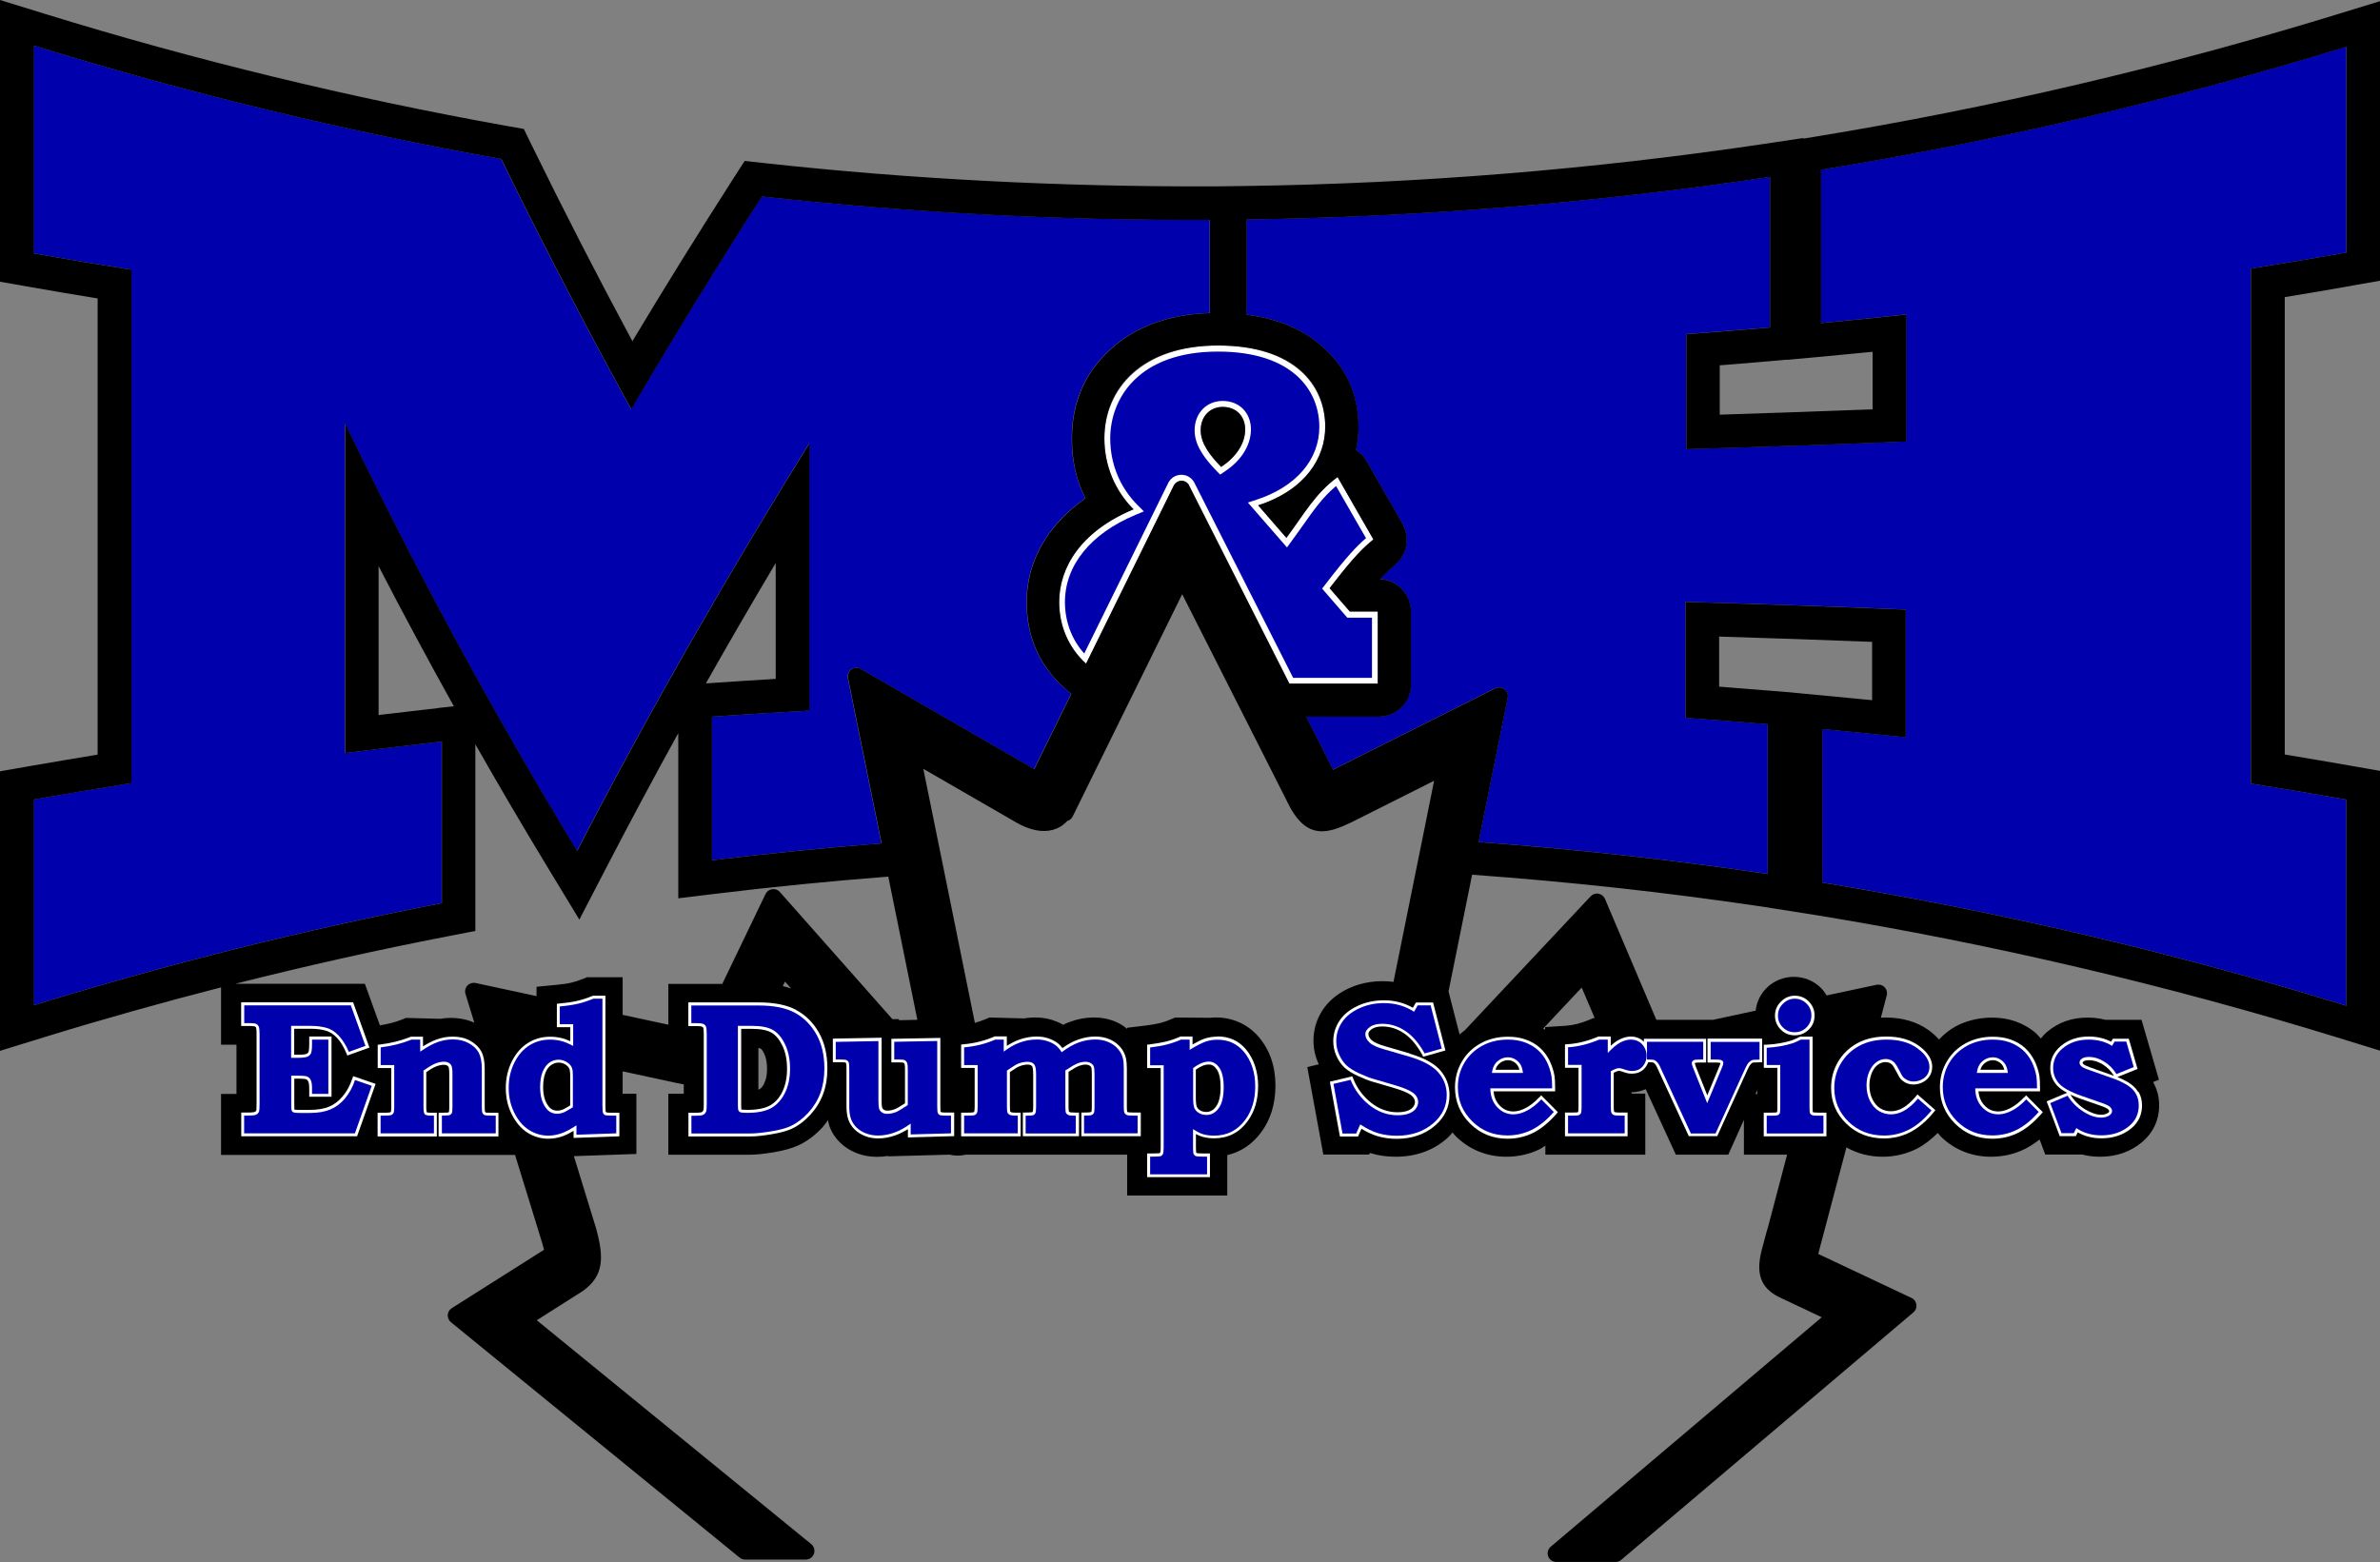 <svg xmlns="http://www.w3.org/2000/svg" id="Layer_2" data-name="Layer 2" viewBox="0 0 239.13 157"><rect x="0" y="0" width="239.13" height="157" fill="#808080" stroke="none"/><defs><style>      .cls-1 {        fill: #0000ad;      }      .cls-2 {        fill: #fff;      }    </style></defs><g id="Layer_1-2" data-name="Layer 1"><g><g><path class="cls-1" d="m150.23,69.16c.3-.15.65-.12.92.09.26.2.39.54.33.86l-2.93,14.5c9.69.71,19.37,1.77,29.06,3.21v-15.05c-2.75-.23-5.51-.44-8.26-.64v-11.65c7.37.21,14.75.46,22.12.77v12.83c-2.8-.28-5.58-.56-8.37-.82v15.43c17.55,2.88,35.1,6.96,52.65,12.37v-20.71c-3.21-.56-6.4-1.1-9.61-1.61V26.99c3.21-.51,6.4-1.05,9.61-1.61V4.68c-17.6,5.41-35.2,9.49-52.8,12.37v15.41c2.86-.26,5.71-.56,8.57-.86v12.76c-7.37.31-14.74.56-22.11.77v-11.56c2.8-.21,5.61-.43,8.41-.67v-15.13c-17.54,2.62-35.05,4.03-52.59,4.28v9.57c3.08.38,5.61,1.43,7.58,3.16.82.72,1.54,1.54,2.12,2.47,1.04,1.64,1.55,3.54,1.55,5.66,0,.79-.08,1.56-.25,2.3.44.28.79.66,1.05,1.1l3.6,6.27c.3.51.44,1.05.44,1.65,0,.49-.1.97-.31,1.41-.21.44-.51.82-.89,1.14-.43.35-.9.82-1.46,1.41.82.05,1.55.36,2.14.97.64.64.95,1.41.95,2.32v7.24c0,.92-.31,1.69-.95,2.34-.64.64-1.41.95-2.34.95h-7.24l2.7,5.33,16.3-8.18Z"></path><path class="cls-1" d="m85.53,67.27c.28-.2.65-.22.94-.05l17.42,10.06,3.73-7.57c-.25-.2-.5-.39-.73-.61-2.51-2.27-3.75-5.13-3.75-8.58,0-2.55.77-4.88,2.33-7.02.95-1.3,2.15-2.44,3.57-3.43-.91-1.79-1.36-3.8-1.36-5.99,0-3.63,1.28-6.61,3.86-8.96,2.52-2.3,5.84-3.53,10-3.67v-9.36c-15,.06-30.02-.71-45.02-2.35-4.37,6.82-8.73,13.9-13.12,21.37-4.35-7.9-8.7-16.22-13.06-25.14-15.65-2.8-31.32-6.56-46.97-11.4v20.89c3.28.58,6.54,1.12,9.82,1.64v51.59c-3.28.53-6.54,1.07-9.82,1.65v20.68c13.67-4.21,27.33-7.62,41-10.26v-16.24c-3.24.37-6.47.75-9.71,1.15v-33.08c7.77,16.09,15.55,30.13,23.3,42.92,7.79-15.04,15.57-28.42,23.35-40.98v26.88c-3.28.17-6.53.38-9.81.61v14.43c5.68-.69,11.37-1.26,17.05-1.7l-3.37-16.6c-.07-.34.07-.68.34-.88Z"></path><path class="cls-2" d="m118.7,48.31h0c.33,0,.63.18.78.48l10.08,19.91h8.88v-7.25h-2.81l-2.03-2.34c2.53-3.3,3.43-4.1,4.4-4.9l-3.6-6.27c-2.26,1.66-3.34,3.68-5.14,6.11l-2.84-3.27c4.75-1.54,6.74-4.77,6.74-7.89,0-4.17-3.2-8.17-10.77-8.17s-11.42,4.38-11.42,9.34c0,2.71,1.06,5.25,2.93,7.12-5.41,2.26-7.47,5.95-7.47,9.32,0,2.35.91,4.57,2.7,6.19l8.81-17.89c.15-.3.45-.48.78-.49Zm4.16-7.42c1.37,0,2.25.95,2.25,2.28,0,1.14-.65,2.59-2.42,3.75-1.8-1.83-2.05-2.92-2.05-3.68,0-1.41.94-2.35,2.22-2.35Z"></path><path class="cls-1" d="m129.92,68.1l-9.91-19.58c-.25-.5-.75-.81-1.31-.81-.57,0-1.07.32-1.32.82l-8.44,17.14c-1.26-1.4-1.94-3.21-1.94-5.17,0-3.69,2.59-6.89,7.11-8.77l.82-.34-.63-.63c-1.78-1.78-2.75-4.15-2.75-6.69,0-4.03,2.84-8.74,10.83-8.74,7.5,0,10.18,3.91,10.18,7.57,0,3.3-2.36,6.03-6.32,7.32l-.86.28,3.93,4.51.44-.6c.42-.57.8-1.11,1.17-1.63,1.05-1.49,1.97-2.81,3.32-3.94l3.01,5.24c-.92.79-1.91,1.81-4.11,4.68l-.3.39,2.53,2.92h2.48v6.05h-7.92Zm-7.07-27.81c-1.64,0-2.82,1.24-2.82,2.95,0,.85.25,2.09,2.22,4.1l.34.35.41-.27c2.43-1.59,2.69-3.51,2.69-4.25,0-1.69-1.17-2.88-2.84-2.88Z"></path></g><g><path d="m122.86,40.89c-1.28,0-2.22.94-2.22,2.35,0,.76.25,1.84,2.05,3.68,1.77-1.16,2.42-2.61,2.42-3.75,0-1.32-.88-2.28-2.25-2.28Z"></path><path d="m236.33,28.7l2.8-.49V.12l-4.37,1.34c-17.08,5.25-34.7,9.38-52.35,12.27l-1.21.2v-.06l-3.87.58c-17.23,2.57-34.78,4-52.14,4.24l-3.01.04h-.64c-14.97.04-29.97-.72-44.64-2.33l-2.08-.23-1.13,1.76c-3.55,5.54-6.9,10.93-10.15,16.36-3.53-6.56-6.87-13.07-10.16-19.79l-.75-1.54-1.69-.3C35.21,9.84,19.54,6.04,4.37,1.35L0,0v28.31l2.79.49c2.34.41,4.68.81,7.02,1.19v45.84c-2.34.39-4.68.78-7.02,1.19l-2.79.49v28.09l4.37-1.35c5.9-1.82,11.86-3.49,17.84-5.03v5.76h1.55v4.95h-1.55v6.13h29.54l2.75,8.92c.07.24.12.44.16.61l-9.27,5.87c-.24.15-.39.4-.4.68-.02.28.1.55.32.73l29,23.65c.16.13.35.2.55.2h6.1c.37,0,.7-.23.82-.58.12-.35.02-.73-.27-.97l-27.58-22.5,4.62-2.93c2.16-1.54,2.14-3.41,1.33-6.34l-2.22-7.22,6.28-.22v-6.05h-1.38v-2.25l5.39,1.16c.26.06.51.1.75.15v.94h-1.55v6.13h8.12c.64,0,1.43-.08,2.41-.24,1.07-.18,1.91-.41,2.57-.72.87-.41,1.68-1.02,2.41-1.82.2-.22.35-.46.53-.69.05.22.09.44.16.63.23.63.6,1.18,1.09,1.65.46.44,1.02.79,1.66,1.04.62.24,1.3.36,2.01.36.37,0,.74-.03,1.1-.09v.04l6.19-.17c.55.13,1.11.13,1.64,0h16.21v4.11h10.06v-4.06c1.36-.32,2.52-1.1,3.4-2.29.96-1.29,1.44-2.87,1.44-4.69,0-1.94-.56-3.58-1.68-4.9-1.23-1.44-3.04-2.12-4.91-1.92l-3.49-.03-.42.18c-.36.16-.72.28-1.07.37-.39.1-.87.18-1.42.25l-1.91.23v.11c-.33-.27-.69-.51-1.1-.69-1.38-.61-3.1-.59-4.63-.02-.23.08-.47.18-.7.3-.32-.19-.67-.34-1.06-.47-.91-.29-1.9-.33-2.85-.17l-3.5-.09-.42.18c-.33.14-.68.26-1.04.36l-3.07-15.15-.68-3.34-1.43-7.04,9.32,5.38c1.38.8,2.67,1.05,3.74.74.54-.16,1.01-.45,1.4-.88.23-.06.44-.22.55-.46l4.9-9.95,1.52-3.08,4.58-9.3,4.18,8.26,2.29,4.52,4.4,8.7c1.79,3.18,3.8,2.55,6.08,1.47l8.36-4.2-1.15,5.72-.68,3.35-2.25,11.14c-1.54-.2-3.17.02-4.52.66-1.13.53-2,1.26-2.6,2.17-.61.93-.92,1.97-.92,3.08,0,.79.17,1.56.49,2.27.01.03.03.07.05.1l-1.16.28,1.61,8.79h4.61l.07-.16s.05.01.07.02c.77.24,1.62.36,2.52.36,2,0,3.71-.6,5.11-1.8.23-.2.41-.42.61-.64.11.13.2.27.33.39,1.36,1.34,3.11,2.05,5.07,2.05,1.2,0,2.35-.26,3.4-.78.18-.09.34-.23.52-.33v.9h10.04v-6.13h-1.38v-.14c.51,0,.99-.12,1.42-.31l3.03,6.58h5.27l1.57-3.5v3.5h4.34l-1.92,7.28-.13.43c-.09.36-.18.71-.28,1.05-.53,1.91-1.2,4.3,1.66,5.62l4.15,1.96-27.23,23.06c-.28.24-.38.62-.26.96.13.34.45.57.82.57h5.96c.21,0,.41-.07.56-.21l29.36-24.87c.23-.19.34-.48.3-.78-.04-.29-.22-.55-.49-.67l-9.37-4.42c.07-.27.15-.55.21-.81l2.62-9.9c1.07.61,2.29.94,3.64.94,1.23,0,2.41-.28,3.5-.84.71-.37,1.39-.92,2.04-1.55.1.11.18.23.28.34,1.36,1.34,3.11,2.05,5.07,2.05,1.2,0,2.35-.26,3.4-.78.5-.25.99-.57,1.48-.95l.57,1.51h3.72c.56.15,1.16.22,1.78.22,1.64,0,3.05-.49,4.2-1.45,1.14-.95,1.74-2.24,1.74-3.72,0-.86-.21-1.64-.61-2.33,0,0,0,0,0,0l.59-.24-1.75-6.02h-3.63c-.57-.15-1.17-.22-1.81-.22-1.57,0-2.92.48-4.03,1.42-.25.21-.46.44-.65.68-.16-.18-.31-.37-.49-.53-.58-.51-1.27-.91-2.03-1.18-1.87-.66-4.25-.47-6.03.49-.65.35-1.19.81-1.68,1.32-.27-.31-.6-.61-1-.91-1.18-.86-2.65-1.3-4.39-1.3-.15,0-.3.02-.45.02l.59-2.24c.08-.29,0-.6-.21-.82-.21-.22-.51-.31-.81-.25l-5.02,1.07c-.16-.27-.35-.53-.58-.76-1.46-1.46-3.93-1.49-5.44,0-.64.64-1.01,1.42-1.11,2.29l-4.28.92h-5.7l-5.16-12.15c-.11-.27-.36-.47-.65-.52-.29-.06-.59.05-.79.26l-12.62,13.44c-.19.14-.37.29-.55.44l-1.11-4.32,2.37-11.73c9.81.71,19.59,1.78,29.23,3.22l5.45.86c17.62,2.89,35.19,7.02,52.21,12.26l4.37,1.35v-28.12l-2.8-.49c-2.27-.4-4.54-.78-6.81-1.16V29.86c2.27-.37,4.54-.76,6.81-1.16Zm-56.76,7.44v.02l3.69-.34c1.63-.15,3.24-.31,4.89-.47v5.78c-5.12.2-10.24.38-15.36.54v-4.96c1.78-.14,3.55-.28,5.33-.44l1.46-.13Zm-120.51,62.04l-.39.15c-.44.18-.86.32-1.24.41-.4.1-.92.17-1.55.23l-1.97.19v.94l-6.13-1.32c-.3-.06-.62.04-.82.26-.21.23-.28.55-.19.84l.89,2.89c-1.02-.46-2.23-.59-3.42-.39l-3.45-.09-.39.16c-.69.28-1.44.46-2.23.59l-1.51-4.18h-13.02c7.11-1.8,14.26-3.4,21.39-4.78l2.73-.53v-18.76c2.37,4.17,4.81,8.32,7.33,12.48l3.12,5.14,2.77-5.34c2.32-4.47,4.7-8.92,7.17-13.4v16.6l3.78-.46c5.76-.7,11.53-1.27,17.32-1.72l2.92,14.39-1.85.04v-.11h-.66s-11.3-12.77-11.3-12.77c-.19-.22-.48-.33-.77-.29-.29.04-.54.22-.67.48l-4.35,9.04h-5.42v4.1l-4.59-.99v-3.78h-3.48Zm-15.07-27.02c-1.99.23-3.97.46-5.95.69v-14.96c2.45,4.74,4.97,9.43,7.56,14.08l-1.62.18Zm26.93-2.48c2.26-4.01,4.6-8.03,7.02-12.1v11.64c-2.22.13-4.44.28-6.66.43l-.36.02Zm8.54,30.64c-.26-.08-.53-.17-.81-.23l.22-.45.6.67Zm-2.67,9.56c-.15.29-.31.48-.49.58-.02,0-.05.03-.1.04v-4.19c.17.03.23.07.24.07.04.02.18.16.35.52.19.4.28.91.28,1.51s-.1,1.09-.29,1.46Zm27.12-31.6l-17.42-10.06c-.3-.17-.67-.15-.94.05-.28.2-.41.54-.34.88l3.37,16.6c-5.68.45-11.37,1.01-17.05,1.7v-14.43c3.28-.23,6.53-.43,9.81-.61v-26.88c-7.78,12.55-15.56,25.94-23.35,40.98-7.76-12.79-15.54-26.83-23.3-42.92v33.08c3.24-.4,6.47-.78,9.71-1.15v16.24c-13.67,2.65-27.33,6.05-41,10.26v-20.68c3.28-.57,6.54-1.12,9.82-1.65V27.11c-3.28-.52-6.54-1.06-9.82-1.64V4.58c15.65,4.84,31.32,8.6,46.97,11.4,4.36,8.92,8.71,17.24,13.06,25.14,4.38-7.47,8.74-14.55,13.12-21.37,15,1.65,30.02,2.42,45.02,2.35v9.36c-4.17.14-7.49,1.37-10,3.67-2.58,2.35-3.86,5.33-3.86,8.96,0,2.19.44,4.2,1.36,5.99-1.42.99-2.61,2.13-3.57,3.43-1.56,2.14-2.33,4.47-2.33,7.02,0,3.45,1.25,6.31,3.75,8.58.23.22.48.41.73.61l-3.73,7.57Zm15.58-28.49c-.15-.29-.45-.48-.78-.48h0c-.33,0-.63.19-.78.49l-8.81,17.89c-1.79-1.62-2.7-3.83-2.7-6.19,0-3.37,2.06-7.06,7.47-9.32-1.87-1.87-2.93-4.4-2.93-7.12,0-4.96,3.63-9.34,11.42-9.34s10.77,4,10.77,8.17c0,3.11-1.99,6.35-6.74,7.89l2.84,3.27c1.8-2.43,2.89-4.45,5.14-6.11l3.6,6.27c-.98.8-1.88,1.61-4.4,4.9l2.03,2.34h2.81v7.25h-8.88l-10.08-19.91Zm57.07,61.15h-.18l.18-.4v.4Zm-16.34-7.64h-.11s-.4.17-.4.17c-.85.36-1.66.56-2.42.61l-2.04.13v.27c-.06-.04-.14-.08-.2-.12l3.87-4.12,1.31,3.07Zm20.77-32.62l-1.26-.12h0s-1.84-.15-1.84-.15c-1.72-.14-3.44-.28-5.16-.41v-5.03c5.12.15,10.25.33,15.37.53v5.86c-1.56-.15-3.12-.3-4.68-.45l-2.44-.23Zm54.77,10.68v20.71c-17.55-5.41-35.1-9.49-52.65-12.37v-15.43c2.8.26,5.58.54,8.37.82v-12.83c-7.37-.31-14.75-.56-22.12-.77v11.65c2.75.2,5.51.41,8.26.64v15.05c-9.68-1.44-19.37-2.5-29.06-3.21l2.93-14.5c.07-.33-.06-.66-.33-.86-.26-.2-.62-.24-.92-.09l-16.3,8.18-2.7-5.33h7.24c.92,0,1.69-.31,2.34-.95.64-.64.95-1.41.95-2.34v-7.24c0-.9-.31-1.68-.95-2.32-.59-.61-1.32-.92-2.14-.97.56-.59,1.04-1.07,1.46-1.41.38-.31.67-.69.89-1.14.21-.44.31-.92.31-1.41,0-.59-.15-1.14-.44-1.65l-3.6-6.27c-.26-.44-.61-.82-1.05-1.1.16-.74.25-1.51.25-2.3,0-2.12-.51-4.01-1.55-5.66-.58-.92-1.3-1.75-2.12-2.47-1.97-1.73-4.51-2.78-7.58-3.16v-9.57c17.54-.25,35.05-1.66,52.59-4.28v15.13c-2.8.25-5.61.46-8.41.67v11.56c7.37-.21,14.74-.46,22.11-.77v-12.76c-2.86.3-5.71.59-8.57.86v-15.41c17.6-2.88,35.2-6.96,52.8-12.37v20.69c-3.21.56-6.4,1.1-9.61,1.61v51.75c3.21.51,6.4,1.05,9.61,1.61Z"></path></g><g><path class="cls-2" d="m35.38,108.43c-.22.67-.54,1.25-.95,1.74-.4.48-.86.83-1.37,1.04-.51.21-1.16.32-1.92.32h-1.08c-.33,0-.43-.02-.47-.02,0,0,0,0,0,0,0-.01-.02-.1-.02-.46v-2.66h.28c.68,0,.87.05.91.07.09.03.15.1.21.21.04.07.1.26.1.69v.85h2.24v-6.05h-2.24v.79c0,.56-.06.73-.08.77-.04.09-.11.15-.21.19-.07.03-.28.08-.87.08h-.35v-2.61h1.66c.58,0,1.09.06,1.52.19.4.12.78.36,1.12.72.35.38.67.89.93,1.52l.11.26,2.22-.8-1.64-4.55h-11.25v2.38h.87c.4,0,.5.05.52.05.05.03.09.06.11.12,0,.01.05.13.05.62v7.01c0,.55-.03.67-.02.67-.03.08-.08.13-.15.16-.05.02-.22.07-.75.07h-.62v2.38h11.64l1.86-5.26-2.26-.78-.09.29Z"></path><path class="cls-2" d="m48.81,111.79h0s-.06-.04-.07-.06c0,0-.04-.11-.04-.5v-3.84c0-.75-.12-1.33-.35-1.75-.24-.43-.61-.78-1.12-1.06-.5-.28-1.08-.41-1.73-.41-.55,0-1.09.09-1.61.28-.4.14-.87.37-1.39.7v-.97h-1.21l-.05.02c-.94.37-1.95.63-3.03.76l-.26.03v2.34h1.36v3.99c0,.31-.04.39-.04.4-.02.03-.04.05-.07.06-.02,0-.14.04-.69.04h-.57v2.38h5.95v-2.38h-.6c-.28,0-.38-.04-.4-.04,0,0,0,0,0,0-.01-.02-.06-.15-.06-.54v-3.5c.43-.3.77-.5,1.03-.59.27-.1.51-.15.74-.15.29,0,.4.11.46.2,0,0,.08.12.08.67v3.38c0,.39-.04.49-.04.5,0,0-.03.03-.1.05-.02,0-.12.01-.64.02h-.29v2.38h6.01v-2.38h-.75c-.43,0-.54-.02-.54-.02Z"></path><path class="cls-2" d="m60.86,111.74s-.03-.14-.03-.66v-11.02h-1.25l-.05.02c-.54.22-1.04.38-1.5.49-.46.11-1.07.2-1.81.27l-.27.03v2.35h1.35v1.41c-.29-.13-.56-.24-.82-.3-.38-.1-.79-.15-1.21-.15-.82,0-1.57.21-2.23.63-.66.41-1.2,1.03-1.61,1.84-.4.8-.61,1.7-.61,2.68s.2,1.86.6,2.65c.4.8.93,1.42,1.56,1.83.64.41,1.35.62,2.11.62.47,0,.94-.08,1.41-.24.34-.12.71-.3,1.13-.55v.71l4.6-.16v-2.37h-.73c-.46,0-.57-.03-.62-.07Zm-3.58-.65c-.46.29-.69.39-.79.43-.16.06-.32.09-.5.09-.38,0-.68-.16-.91-.49-.34-.46-.51-1.09-.51-1.88,0-.57.08-1.05.23-1.43.14-.36.33-.62.57-.78s.48-.25.75-.25.49.07.71.21c.2.13.33.28.39.45.02.07.07.26.07.72v2.92Z"></path><path class="cls-2" d="m80,101.49c-.94-.51-2.22-.76-3.8-.76h-7.04v2.38h.74c.5,0,.62.05.64.06.06.03.09.06.12.11,0,.01.05.13.05.64v7.03c0,.5-.04.63-.04.63-.05.09-.1.15-.16.18-.01,0-.13.06-.6.06h-.74v2.38h6.24c.53,0,1.24-.07,2.11-.22.88-.15,1.58-.34,2.07-.57.65-.31,1.27-.78,1.83-1.39.56-.61,1-1.31,1.28-2.08.29-.76.43-1.63.43-2.59,0-1.38-.28-2.58-.85-3.58-.56-1-1.33-1.76-2.28-2.27Zm-1.4,8.24c-.32.63-.74,1.09-1.26,1.37-.52.28-1.27.43-2.22.43-.47,0-.58-.03-.59-.03-.02,0-.04-.02-.04-.02,0,0-.02-.08-.02-.38v-7.71h1.12c.85,0,1.5.13,1.93.38.43.25.8.7,1.1,1.33.31.65.46,1.43.46,2.32s-.17,1.68-.49,2.32Z"></path><path class="cls-2" d="m94.51,111.74s-.03-.11-.03-.53v-6.91l-4.92.09v2.37h.84c.31,0,.39.04.39.04.01,0,.05.03.09.11.01.03.05.15.05.53v3.43c-.61.39-.83.51-.9.54-.3.13-.59.2-.86.2-.15,0-.27-.03-.36-.09-.08-.05-.14-.12-.17-.2-.02-.05-.06-.22-.06-.75v-6.29l-4.9.09v2.37h.81c.36,0,.45.04.46.04.04.02.05.04.06.06,0,.01.04.11.04.55v3.8c0,.54.07,1,.2,1.36.14.37.35.69.63.96.28.27.63.49,1.03.65.41.16.85.24,1.33.24.58,0,1.17-.11,1.75-.32.41-.15.82-.36,1.23-.61v.83l4.65-.13v-2.37h-.79c-.41,0-.51-.03-.56-.07Z"></path><path class="cls-2" d="m113.35,111.78c-.07-.03-.08-.06-.09-.07,0,0-.04-.1-.04-.48v-3.82c0-.45-.03-.79-.08-1.03-.08-.4-.27-.78-.54-1.12-.28-.34-.64-.61-1.08-.81-.44-.19-.93-.29-1.46-.29-.6,0-1.19.11-1.77.32-.5.18-1.01.46-1.54.84-.16-.2-.32-.38-.5-.51-.25-.19-.56-.35-.93-.47-.36-.12-.75-.18-1.14-.18-.6,0-1.21.11-1.79.32-.41.15-.82.36-1.23.62v-.95h-1.23l-.06.03c-.92.4-1.94.66-3.03.76l-.27.03v2.35h1.36v3.84c0,.42-.04.53-.04.54-.02.04-.04.06-.06.07-.01,0-.12.04-.6.04h-.66v2.38h5.98v-2.38h-.55c-.31,0-.4-.04-.42-.05-.04-.02-.07-.04-.08-.06,0-.01-.03-.11-.03-.53v-3.44l.08-.05c.49-.33.67-.43.73-.46.16-.08.33-.14.5-.18.17-.04.33-.06.48-.06.31,0,.41.12.46.2.02.04.09.22.09.82v3.16c0,.43-.04.53-.04.54-.02.05-.04.05-.05.06-.02,0-.14.04-.66.04h-.29v2.38h5.64v-2.37h-.29c-.5-.01-.61-.04-.62-.04-.05-.02-.09-.05-.1-.07,0-.01-.04-.11-.04-.54v-3.45c.46-.3.81-.5,1.04-.59.24-.09.46-.14.67-.14.16,0,.28.03.39.09.09.06.15.12.18.18.01.03.06.17.06.66v3.35c0,.35-.03.44-.04.44-.01.02-.03.04-.07.06-.01,0-.13.04-.64.04h-.3v2.38h5.97v-2.38h-.71c-.44,0-.55-.03-.55-.03Z"></path><path class="cls-2" d="m122.32,104.17c-.46,0-.89.07-1.29.2-.31.11-.71.3-1.21.59v-.8h-1.22l-.06.03c-.46.2-.92.36-1.37.47-.45.11-1.01.21-1.65.29l-.26.03v2.35h1.36v7.96c0,.42-.04.52-.05.53-.02.03-.03.06-.04.06-.01,0-.13.03-.66.03h-.61v2.38h6.31v-2.38h-.73c-.48,0-.59-.03-.6-.04-.03-.01-.04-.03-.05-.04,0,0-.03-.11-.03-.55v-1.32c.22.12.43.21.64.27.34.1.74.16,1.18.16,1.4,0,2.53-.57,3.36-1.7.71-.96,1.07-2.16,1.07-3.57s-.42-2.72-1.23-3.68c-.73-.86-1.69-1.29-2.86-1.29Zm-.12,7c-.27.38-.6.57-1,.57-.23,0-.43-.05-.6-.15-.16-.09-.27-.21-.34-.35-.05-.11-.11-.35-.11-.89v-2.86c.48-.35.92-.52,1.3-.52.32,0,.58.16.81.5.25.37.38.97.38,1.77,0,.87-.15,1.52-.44,1.93Z"></path><path class="cls-2" d="m141.65,105.86l-2.47-.72c-.67-.19-1.13-.4-1.37-.62-.22-.2-.32-.4-.32-.62,0-.06,0-.24.33-.48.25-.18.61-.27,1.07-.27.75,0,1.48.22,2.15.67.68.45,1.3,1.17,1.85,2.16l.11.21,2.23-.63-1.24-4.82h-1.73l-.3.53c-.88-.5-1.85-.75-2.9-.75-.96,0-1.85.19-2.65.56-.81.38-1.42.88-1.83,1.5-.41.62-.62,1.31-.62,2.05,0,.52.11,1.02.32,1.49.21.47.49.86.81,1.16.32.3.78.58,1.36.85.58.26,1.02.44,1.36.54l2.15.63c.87.25,1.47.5,1.8.74.28.21.41.44.41.71,0,.16-.06.31-.17.47-.12.16-.3.29-.55.39-.27.1-.62.16-1.04.16-.95,0-1.84-.32-2.64-.95-.81-.64-1.42-1.46-1.8-2.42l-.1-.24-2.25.54,1.01,5.51h1.82l.34-.78c.54.33,1.06.57,1.57.73.6.18,1.26.28,1.97.28,1.54,0,2.84-.45,3.88-1.35.95-.83,1.43-1.85,1.43-3.05,0-.94-.32-1.78-.94-2.5-.62-.69-1.65-1.25-3.07-1.66Z"></path><path class="cls-2" d="m154.64,110.28c-.45.48-.9.83-1.36,1.07-.44.23-.85.34-1.21.34-.56,0-1.03-.2-1.42-.63-.34-.37-.53-.83-.59-1.39h6.19v-.3c0-.57-.02-.97-.06-1.25-.09-.53-.26-1.05-.5-1.54-.25-.5-.58-.94-.98-1.3-.4-.36-.88-.63-1.42-.82-.53-.19-1.13-.28-1.78-.28-1.01,0-1.93.22-2.73.66-.81.44-1.45,1.06-1.9,1.84-.46.78-.69,1.65-.69,2.58,0,1.42.51,2.65,1.53,3.66,1.01,1,2.27,1.51,3.75,1.51.92,0,1.78-.2,2.57-.59.78-.39,1.56-1.02,2.31-1.87l.18-.21-1.68-1.69-.21.23Zm-4.21-3.15c.12-.18.27-.32.47-.43.2-.11.4-.16.61-.16.2,0,.38.05.56.15.18.1.32.23.43.4.07.11.12.25.16.41h-2.4c.04-.15.1-.28.17-.39Z"></path><path class="cls-2" d="m171.58,106.77h.73c.41,0,.51.04.55.05,0,.01,0,.1-.11.34l-1.21,2.91-1.16-2.91c-.09-.23-.1-.31-.07-.35.01,0,.11-.04.52-.04h.59v-2.38h-6.25v.3c-.11-.11-.22-.2-.35-.28-.28-.16-.61-.25-.96-.25-.38,0-.78.11-1.18.32-.26.13-.54.33-.84.61v-.93h-1.23l-.06.02c-1.05.44-2.06.69-3.03.75l-.28.02v2.35h1.36v3.93c0,.39-.03.48-.07.54,0,0-.11.03-.52.03h-.77v2.38h6.29v-2.38h-.71c-.45,0-.56-.04-.57-.04-.05-.02-.06-.04-.07-.06,0,0-.04-.1-.04-.47v-3.43c.34-.17.46-.19.5-.19.05,0,.15.01.3.06.32.11.53.17.64.19.11.02.24.03.39.03.55,0,1-.2,1.31-.58.15-.18.25-.37.33-.57.33,0,.43.02.46.03.06.01.11.04.16.09.09.09.16.19.22.31l3.23,7h2.86l3.09-6.79c.13-.27.23-.4.29-.46.1-.1.17-.13.19-.14.02,0,.13-.02.65-.03h.29v-2.38h-5.49v2.38Z"></path><path class="cls-2" d="m180.33,104.04c.55,0,1.02-.2,1.41-.58.39-.38.58-.86.58-1.41s-.2-1.02-.58-1.41c-.39-.39-.86-.58-1.41-.58s-1,.2-1.39.59c-.4.39-.6.87-.6,1.41s.2,1.02.58,1.4c.38.39.86.58,1.41.58Z"></path><path class="cls-2" d="m182.15,111.76s-.03-.1-.03-.48v-7.11h-1.25l-.06.03c-.32.16-.58.28-.79.35-.34.11-.73.2-1.16.28-.43.08-.89.13-1.36.15h-.28v2.33h1.36v4.1c0,.26-.03.34-.07.37,0,0-.11.03-.51.03h-.79v2.38h6.3v-2.38h-.8c-.42,0-.52-.03-.57-.05Z"></path><path class="cls-2" d="m192.47,110.21c-.48.55-.92.93-1.33,1.15-.39.21-.78.31-1.16.31s-.75-.1-1.07-.3c-.32-.2-.58-.51-.78-.91-.2-.41-.3-.88-.3-1.39,0-.47.09-.9.25-1.28.16-.37.37-.64.62-.81.24-.17.49-.25.75-.25.15,0,.29.03.4.08.12.05.21.13.3.22.06.08.19.27.43.73.23.45.31.58.36.63.15.17.33.31.55.42.23.11.48.17.76.17.34,0,.66-.08.96-.24.31-.16.54-.38.7-.65.15-.26.23-.56.23-.89,0-.75-.45-1.46-1.33-2.1-.85-.62-1.95-.94-3.28-.94-1.1,0-2.08.22-2.89.66-.82.44-1.48,1.07-1.95,1.86-.47.79-.71,1.68-.71,2.63,0,1.41.51,2.63,1.53,3.61,1.01.98,2.28,1.48,3.78,1.48.94,0,1.82-.21,2.64-.63.81-.42,1.61-1.09,2.35-1.99l.18-.22-1.8-1.58-.2.23Z"></path><path class="cls-2" d="m203.36,110.28c-.45.48-.9.83-1.36,1.07-.44.23-.85.34-1.21.34-.56,0-1.03-.2-1.42-.63-.34-.37-.53-.83-.59-1.39h6.19v-.3c0-.57-.02-.97-.06-1.25-.09-.53-.26-1.05-.5-1.54-.25-.5-.58-.94-.98-1.3-.4-.36-.88-.63-1.42-.82-.53-.19-1.13-.28-1.78-.28-1.01,0-1.93.22-2.73.66-.81.44-1.45,1.06-1.9,1.84-.46.78-.69,1.65-.69,2.58,0,1.42.51,2.65,1.53,3.66,1.01,1,2.27,1.51,3.75,1.51.92,0,1.78-.2,2.57-.59.78-.39,1.56-1.02,2.31-1.87l.18-.21-1.68-1.69-.21.23Zm-4.21-3.15c.12-.18.27-.32.47-.43.2-.11.4-.16.61-.16.2,0,.38.05.56.15.18.1.32.23.43.4.07.11.12.25.16.41h-2.4c.04-.15.1-.28.17-.39Z"></path><path class="cls-2" d="m214.84,109.74c-.23-.39-.58-.72-1.03-.99-.34-.2-.69-.37-1.06-.52l2.02-.81-.88-3.04h-1.6l-.18.3c-.65-.34-1.41-.52-2.26-.52-1.11,0-2.05.33-2.81.97-.69.59-1.04,1.32-1.04,2.18,0,.68.23,1.27.67,1.76.24.26.57.51,1.02.74l-2.05.87,1.31,3.49h1.62l.19-.38c.7.4,1.5.6,2.39.6,1.19,0,2.19-.34,3-1.01.71-.59,1.07-1.36,1.07-2.29,0-.52-.12-.98-.35-1.37Zm-3.05,2.1c-.18.12-.4.18-.67.18-.48,0-1.02-.18-1.61-.54-.59-.36-1.09-.85-1.49-1.48.3.14.63.27,1.01.41l1.99.69c.57.2.74.32.79.37.07.07.11.13.11.19,0,.03,0,.1-.13.19Zm-1.87-4.62c-.43-.15-.56-.25-.59-.28-.08-.08-.08-.13-.08-.14,0-.02,0-.07.11-.15.07-.05.23-.11.56-.11.43,0,.88.14,1.33.41.46.28.85.67,1.15,1.16h0s-2.48-.88-2.48-.88Z"></path></g><g><path class="cls-1" d="m24.54,101.03v1.78h.57c.33,0,.54.03.65.09.11.06.19.15.24.26.05.12.08.37.08.75v7.01c0,.43-.02.69-.05.78-.06.15-.17.26-.31.32-.15.06-.44.09-.87.09h-.32v1.78h11.13l1.69-4.78-1.68-.58c-.23.71-.57,1.32-1,1.84-.43.52-.93.89-1.48,1.12-.55.23-1.23.35-2.04.35h-1.08c-.3,0-.49-.02-.58-.06-.09-.04-.15-.09-.18-.16-.03-.07-.05-.26-.05-.57v-2.96h.58c.53,0,.87.03,1.02.09s.28.18.36.35c.09.17.13.45.13.83v.56h1.64v-5.45h-1.64v.49c0,.45-.04.75-.11.9-.07.15-.2.26-.36.33-.17.07-.5.11-.98.11h-.65v-3.21h1.96c.61,0,1.14.07,1.6.2.46.13.88.4,1.25.81s.71.94.99,1.6l1.67-.6-1.47-4.07h-10.74Z"></path><path class="cls-1" d="m42.21,104.47h-.86c-.96.39-2,.65-3.1.78v1.78h1.36v4.29c0,.27-.03.45-.08.54-.05.09-.13.16-.23.19-.1.04-.36.06-.79.06h-.27v1.78h5.36v-1.78h-.3c-.33,0-.54-.05-.62-.14-.09-.09-.13-.34-.13-.74v-3.65c.51-.36.92-.6,1.22-.72.3-.12.58-.17.85-.17.32,0,.55.11.7.32.09.13.14.41.14.85v3.38c0,.32-.02.54-.07.63s-.15.17-.3.21c-.05.01-.28.02-.69.03v1.78h5.41v-1.78h-.45c-.37,0-.59-.02-.66-.05-.1-.04-.17-.11-.22-.2s-.07-.3-.07-.63v-3.84c0-.69-.11-1.23-.31-1.61-.21-.38-.54-.69-1-.95-.46-.25-.99-.38-1.58-.38-.52,0-1.02.09-1.52.26-.49.17-1.09.49-1.78.97v-1.23Z"></path><path class="cls-1" d="m60.52,100.36h-.89c-.55.22-1.07.39-1.54.5s-1.09.21-1.85.28v1.78h1.35v2.19c-.44-.24-.84-.41-1.2-.5-.36-.09-.74-.14-1.13-.14-.76,0-1.45.19-2.07.58-.62.39-1.12.96-1.5,1.72-.38.76-.58,1.61-.58,2.54s.19,1.76.57,2.52.86,1.33,1.46,1.71c.59.38,1.24.58,1.95.58.44,0,.87-.08,1.31-.23s.94-.42,1.52-.81v.95l4-.14v-1.78h-.43c-.38,0-.62-.02-.71-.06-.09-.04-.15-.11-.19-.2-.04-.09-.06-.35-.06-.77v-10.72Zm-2.95,10.9c-.47.29-.8.48-.99.55-.19.07-.39.11-.6.11-.48,0-.87-.2-1.15-.61-.38-.52-.56-1.2-.56-2.06,0-.61.08-1.13.25-1.54.17-.41.39-.72.67-.92.28-.2.59-.3.92-.3s.61.09.87.26c.26.17.43.37.5.6.06.16.08.43.08.82v3.09Z"></path><path class="cls-1" d="m69.46,101.03v1.78h.44c.39,0,.64.03.77.09s.21.14.26.26c.05.11.08.37.08.76v7.03c0,.39-.02.65-.07.77-.07.15-.17.25-.29.31-.12.06-.36.09-.74.09h-.44v1.78h5.94c.52,0,1.2-.07,2.06-.21.86-.14,1.52-.32,1.99-.54.62-.3,1.2-.74,1.74-1.32.54-.59.95-1.25,1.22-1.98.27-.73.41-1.56.41-2.49,0-1.33-.27-2.48-.81-3.43-.54-.95-1.26-1.67-2.16-2.16-.9-.49-2.12-.73-3.65-.73h-6.74Zm4.71,2.06h1.42c.9,0,1.6.14,2.08.42.49.28.89.77,1.22,1.46.33.69.49,1.51.49,2.44s-.18,1.77-.53,2.45c-.35.69-.81,1.19-1.38,1.5-.57.31-1.36.47-2.37.47-.36,0-.59-.02-.69-.05s-.17-.1-.22-.19c-.03-.06-.05-.23-.05-.5v-8.01Z"></path><path class="cls-1" d="m83.97,104.69v1.78h.51c.3,0,.5.02.59.07s.16.11.2.21c.04.09.06.31.06.66v3.8c0,.51.06.93.18,1.25s.31.61.56.85c.25.24.56.44.93.58s.78.22,1.22.22c.55,0,1.1-.1,1.65-.3s1.09-.5,1.63-.9v1.09l4.05-.11v-1.78h-.49c-.34,0-.55-.02-.64-.06-.09-.04-.15-.1-.19-.19-.04-.09-.06-.3-.06-.65v-6.6l-4.32.08v1.78h.54c.27,0,.45.03.54.08s.16.14.21.25c.05.12.07.33.07.65v3.6c-.58.38-.94.59-1.08.66-.34.15-.67.22-.98.22-.21,0-.38-.04-.52-.13s-.23-.2-.29-.35c-.05-.14-.08-.42-.08-.85v-5.98l-4.31.08Z"></path><path class="cls-1" d="m100.86,104.47h-.87c-.95.42-2,.68-3.12.78v1.78h1.36v4.14c0,.34-.02.57-.07.67-.05.1-.12.17-.22.21-.1.04-.33.06-.71.06h-.36v1.78h5.39v-1.78h-.25c-.26,0-.45-.03-.56-.08-.11-.06-.18-.13-.22-.21-.04-.09-.06-.3-.06-.64v-3.6l.21-.14c.41-.27.66-.43.76-.48.18-.09.37-.16.56-.2.19-.04.37-.06.55-.06.35,0,.59.12.72.36.09.16.13.48.13.97v3.16c0,.35-.02.57-.07.67-.05.1-.12.17-.21.2-.09.04-.35.06-.77.06v1.78h5.04v-1.78c-.41,0-.65-.02-.72-.06-.12-.05-.21-.12-.26-.21-.05-.09-.07-.32-.07-.67v-3.61c.54-.36.95-.6,1.23-.71.28-.11.54-.16.78-.16.21,0,.39.04.54.13.15.09.25.2.3.32.05.13.08.38.08.77v3.35c0,.3-.02.5-.07.59-.05.09-.12.15-.23.19-.1.04-.35.06-.75.06v1.78h5.38v-1.78h-.41c-.37,0-.59-.02-.67-.06-.11-.05-.19-.12-.24-.21-.05-.09-.07-.3-.07-.61v-3.82c0-.42-.02-.75-.07-.97-.07-.36-.23-.69-.48-.99-.25-.3-.57-.55-.97-.72-.4-.18-.84-.27-1.34-.27-.56,0-1.12.1-1.67.3-.55.2-1.12.53-1.71.98-.18-.3-.39-.53-.61-.7-.22-.17-.5-.31-.84-.42-.34-.11-.68-.16-1.05-.16-.57,0-1.13.1-1.69.3s-1.1.51-1.63.92v-1.23Z"></path><path class="cls-1" d="m119.52,104.47h-.86c-.48.21-.95.37-1.41.49s-1.03.22-1.69.3v1.79h1.36v8.26c0,.33-.03.55-.08.66s-.12.18-.21.21c-.09.03-.34.05-.76.05h-.31v1.78h5.72v-1.78h-.43c-.38,0-.62-.02-.71-.06-.1-.04-.16-.11-.21-.2-.04-.07-.06-.3-.06-.66v-1.85c.37.25.71.43,1.02.52.31.09.68.14,1.1.14,1.3,0,2.34-.53,3.12-1.58.68-.91,1.01-2.04,1.01-3.39s-.39-2.58-1.16-3.48c-.68-.79-1.55-1.19-2.63-1.19-.42,0-.82.06-1.19.19-.37.13-.91.4-1.61.83v-1.02Zm.34,2.88c.58-.45,1.12-.67,1.6-.67.42,0,.77.21,1.06.63.29.42.43,1.07.43,1.94,0,.94-.16,1.64-.49,2.1-.33.46-.74.69-1.24.69-.28,0-.53-.06-.75-.19-.22-.13-.37-.29-.46-.49-.09-.2-.13-.54-.13-1.01v-3.01Z"></path><path class="cls-1" d="m143.76,101.03h-1.32l-.36.64c-.9-.58-1.9-.87-3.02-.87-.92,0-1.76.18-2.52.54-.76.36-1.33.82-1.71,1.4-.38.58-.57,1.2-.57,1.89,0,.48.1.94.3,1.37s.44.79.74,1.07c.3.28.73.54,1.28.8.56.25,1,.43,1.32.52l2.15.63c.9.26,1.54.52,1.9.78.36.26.54.58.54.95,0,.22-.08.44-.23.65s-.38.37-.69.49c-.3.12-.69.18-1.15.18-1.03,0-1.97-.34-2.83-1.02-.86-.68-1.49-1.53-1.89-2.54l-1.72.41.91,4.99h1.37l.41-.92c.62.41,1.22.71,1.79.88s1.2.26,1.88.26c1.47,0,2.7-.42,3.69-1.27.88-.77,1.33-1.71,1.33-2.82,0-.87-.29-1.64-.87-2.3-.58-.65-1.56-1.17-2.93-1.57l-2.47-.72c-.73-.2-1.22-.43-1.49-.69-.28-.26-.42-.54-.42-.84,0-.26.15-.5.46-.72.3-.22.72-.32,1.25-.32.82,0,1.59.24,2.31.72.72.48,1.37,1.23,1.94,2.26l1.72-.49-1.11-4.31Z"></path><path class="cls-1" d="m154.86,110.48c-.47.5-.95.88-1.44,1.13-.49.25-.93.37-1.35.37-.65,0-1.19-.24-1.64-.72-.45-.48-.68-1.11-.69-1.89h6.21c0-.55-.02-.95-.06-1.2-.09-.5-.24-.99-.47-1.46-.23-.47-.54-.87-.91-1.2-.38-.33-.82-.59-1.32-.77-.5-.18-1.06-.27-1.68-.27-.97,0-1.83.21-2.59.62-.76.42-1.36.99-1.79,1.72-.43.73-.65,1.54-.65,2.43,0,1.35.48,2.49,1.44,3.44s2.14,1.42,3.54,1.42c.87,0,1.69-.19,2.44-.56.75-.37,1.49-.97,2.22-1.8l-1.26-1.27Zm-1.84-2.66h-3.12c.04-.34.14-.63.28-.85.14-.22.34-.4.58-.53.24-.13.49-.19.75-.19s.48.06.71.19c.23.13.4.3.54.51.13.21.22.5.26.87Z"></path><path class="cls-1" d="m161.55,104.47h-.87c-1.08.45-2.12.71-3.13.77v1.77h1.36v4.23c0,.32-.02.53-.06.62s-.11.16-.19.19c-.08.04-.3.06-.64.06h-.47v1.78h5.69v-1.78h-.41c-.35,0-.58-.02-.68-.06-.11-.04-.18-.11-.23-.2-.05-.09-.07-.29-.07-.6v-3.61c.37-.2.63-.3.79-.3.11,0,.24.02.4.07.31.11.51.17.61.18.1.02.2.03.33.03.46,0,.82-.16,1.08-.47.26-.31.38-.66.38-1.05,0-.3-.07-.57-.21-.83-.14-.26-.33-.46-.56-.59-.24-.14-.51-.21-.81-.21-.33,0-.68.09-1.04.28-.36.19-.79.54-1.28,1.06v-1.34Z"></path><path class="cls-1" d="m171.88,104.69v1.78h.43c.34,0,.56.02.65.07.13.06.19.15.19.28,0,.1-.04.25-.13.45l-1.49,3.59-1.43-3.59c-.08-.2-.12-.34-.12-.43,0-.12.06-.21.18-.29.09-.06.31-.08.67-.08h.3v-1.78h-5.65v1.78c.37,0,.6.01.67.04.11.02.21.08.3.17.12.11.21.24.29.4l3.15,6.82h2.48l3.02-6.62c.12-.25.23-.43.35-.54s.22-.19.33-.22c.07-.02.31-.03.72-.04v-1.78h-4.9Z"></path><path class="cls-1" d="m181.82,104.47h-.88c-.33.17-.61.29-.84.37-.35.11-.75.21-1.19.29s-.91.13-1.4.16v1.73h1.36v4.4c0,.24-.02.4-.06.48-.04.08-.11.14-.2.17-.09.03-.29.05-.61.05h-.49v1.78h5.7v-1.78h-.5c-.33,0-.55-.02-.64-.06-.1-.04-.16-.1-.2-.17-.04-.07-.06-.27-.06-.6v-6.81Zm-1.49-4.11c-.45,0-.84.17-1.18.5s-.51.73-.51,1.19.16.87.49,1.19c.33.33.73.49,1.19.49s.87-.16,1.19-.49c.33-.33.49-.73.49-1.2s-.16-.87-.49-1.19c-.33-.33-.73-.49-1.19-.49Z"></path><path class="cls-1" d="m192.7,110.41c-.5.58-.97.98-1.41,1.22s-.87.35-1.3.35-.86-.12-1.23-.35c-.37-.23-.67-.58-.89-1.03-.22-.45-.33-.96-.33-1.53,0-.52.09-.98.28-1.4.19-.42.43-.73.72-.94.29-.21.6-.31.92-.31.2,0,.37.04.53.11.15.07.29.17.4.3.11.13.27.39.47.79.16.32.27.51.32.57.12.14.28.26.46.35.18.09.39.14.63.14.29,0,.56-.07.82-.2s.45-.31.58-.53.19-.47.19-.74c0-.65-.4-1.27-1.2-1.86-.8-.59-1.84-.88-3.1-.88-1.06,0-1.98.21-2.75.63-.78.42-1.39,1-1.84,1.75-.45.75-.67,1.58-.67,2.48,0,1.33.48,2.46,1.43,3.39.96.93,2.15,1.39,3.57,1.39.89,0,1.73-.2,2.51-.6s1.53-1.04,2.26-1.92l-1.36-1.19Z"></path><path class="cls-1" d="m203.58,110.48c-.47.5-.95.88-1.44,1.13-.49.25-.93.37-1.35.37-.65,0-1.19-.24-1.64-.72-.45-.48-.68-1.11-.69-1.89h6.21c0-.55-.02-.95-.06-1.2-.09-.5-.24-.99-.47-1.46-.23-.47-.54-.87-.91-1.2-.38-.33-.82-.59-1.32-.77-.5-.18-1.06-.27-1.68-.27-.97,0-1.83.21-2.59.62-.76.42-1.36.99-1.79,1.72-.43.73-.65,1.54-.65,2.43,0,1.35.48,2.49,1.44,3.44s2.14,1.42,3.54,1.42c.87,0,1.69-.19,2.44-.56.75-.37,1.49-.97,2.22-1.8l-1.26-1.27Zm-1.84-2.66h-3.12c.04-.34.14-.63.28-.85.14-.22.34-.4.58-.53.24-.13.49-.19.75-.19s.48.06.71.19c.23.13.4.3.54.51.13.21.22.5.26.87Z"></path><path class="cls-1" d="m212.45,104.69l-.24.41c-.66-.42-1.45-.63-2.37-.63-1.04,0-1.91.3-2.62.9-.62.53-.93,1.18-.93,1.95,0,.6.2,1.12.59,1.56.4.44,1.14.85,2.25,1.24l1.99.69c.46.16.76.3.89.43.13.13.2.26.2.41,0,.17-.09.31-.26.43-.23.15-.51.23-.84.23-.53,0-1.12-.19-1.76-.59s-1.18-.93-1.61-1.61l-1.74.74,1.13,3.02h1.23l.26-.51c.71.49,1.55.73,2.51.73,1.12,0,2.05-.31,2.8-.94.64-.53.96-1.22.96-2.06,0-.47-.1-.87-.31-1.22-.21-.35-.52-.64-.93-.88-.41-.24-.84-.44-1.29-.6l-2.54-.9c-.36-.12-.59-.24-.71-.35-.11-.11-.17-.23-.17-.36,0-.15.08-.29.24-.4.16-.11.4-.17.73-.17.49,0,.99.15,1.49.46.5.3.92.72,1.25,1.26l1.74-.7-.75-2.56h-1.21Z"></path></g></g></g></svg>